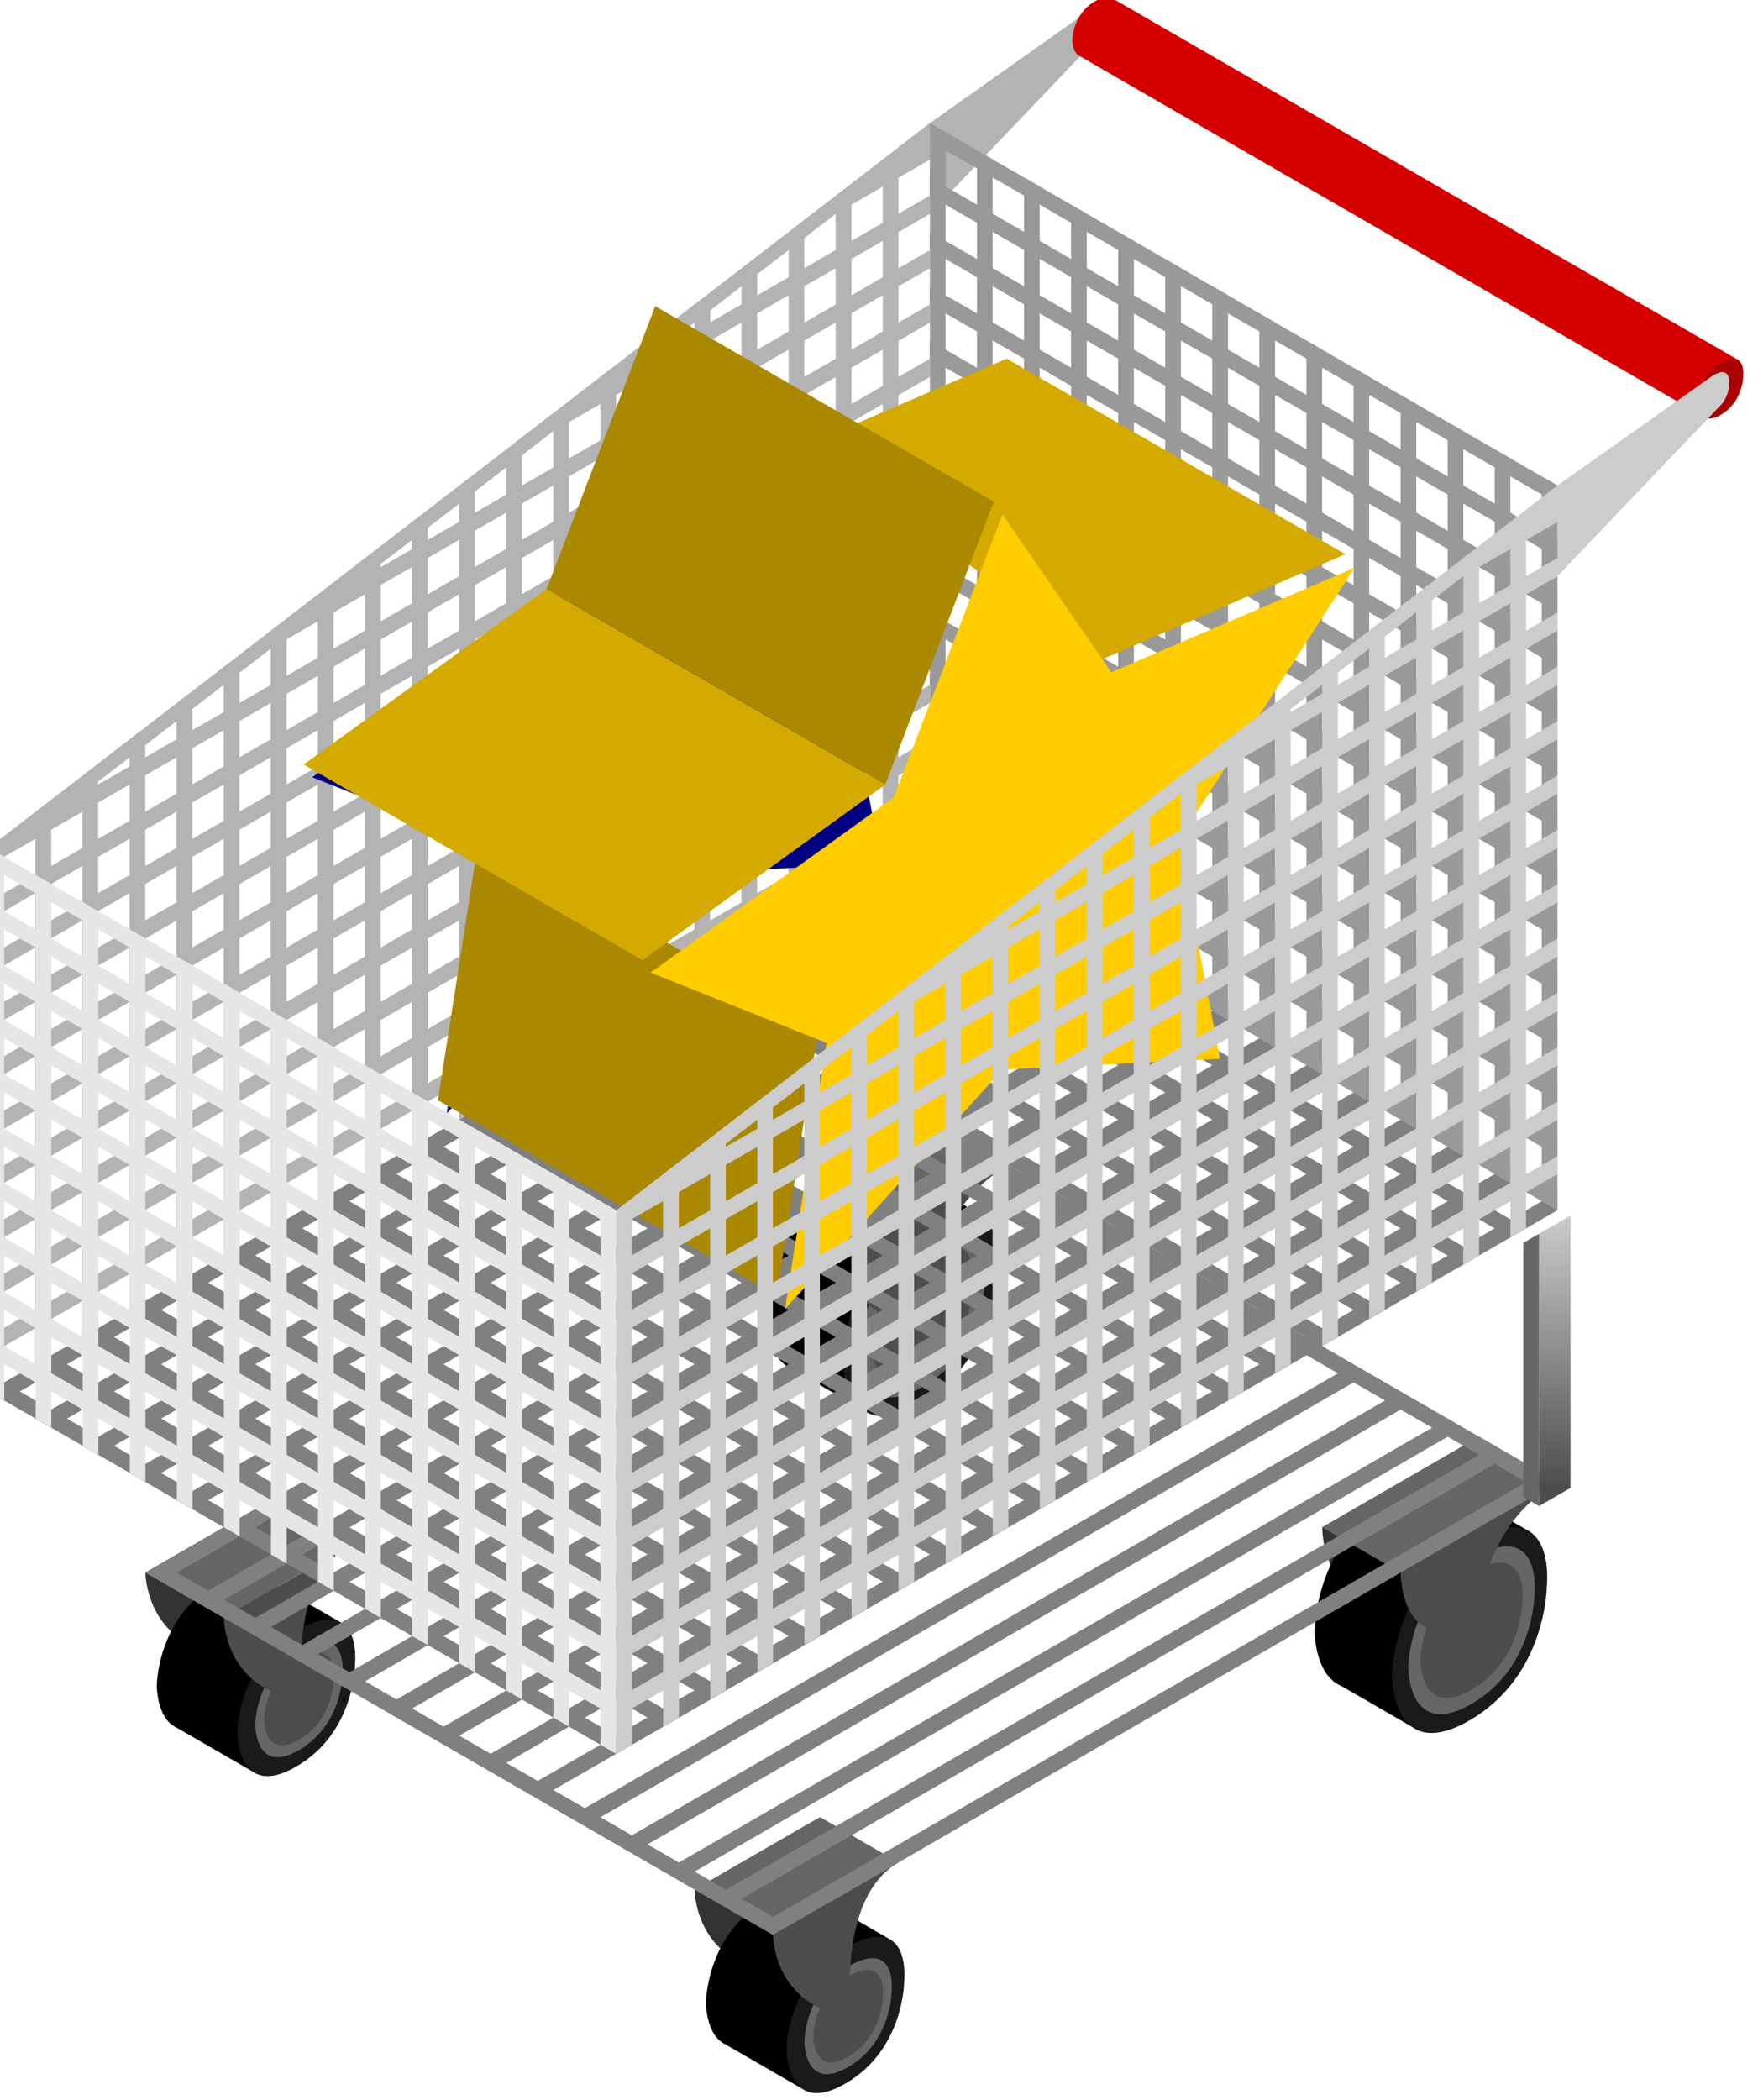 <?xml version="1.0" encoding="UTF-8" standalone="no"?>
<svg viewBox="0 0 669.863 800" xmlns="http://www.w3.org/2000/svg">
<defs>
<linearGradient gradientUnits="userSpaceOnUse" id="linearGradient4032" x2="0" y1="-235.654" y2="-245.717">
<stop offset="0" stop-color="#4d4d4d"/>
<stop offset="1" stop-color="#ccc"/>
</linearGradient>
</defs>
<title>CM Isometric Shopping Cart</title>
<g transform="matrix(10.308,0,0,10.308,-10107.525,2996.002)">
<g transform="matrix(.189,0,0,.189,759.741,-361.102)">
<g transform="translate(-494.044,-51.378)">
<path d="m1706.138,747.638c0,0-3.069-23.032 9.206-30.118l-24.549,14.173c0,0 0,14.173 15.343,15.945z" fill="#333"/>
<path d="m1704.523,733.943c-11.508,6.644-11.508,19.931-11.508,19.931s0,13.287 11.508,6.644 11.507-19.931 11.507-19.931 1.624-14.08-11.507-6.644z"/>
<path d="m1713.144,732.253 16.167,9.358-17.566,28.971-15.343-8.858 16.741-29.47z"/>
<path d="m1720.276,743.06c-11.508,6.644-11.508,19.931-11.508,19.931s0,13.287 11.508,6.644 11.507-19.931 11.507-19.931 1.624-14.08-11.507-6.644z" fill="#1a1a1a"/>
<path d="m1720.805,746.717c-8.53,4.924-8.53,14.773-8.53,14.773s0,9.849 8.53,4.924 8.529-14.773 8.529-14.773 1.204-10.437-8.529-4.924z" fill="#666"/>
<path d="m1720.81,748.681c-6.809,3.931-6.809,11.793-6.809,11.793s0,7.862 6.809,3.931 6.809-11.793 6.809-11.793 .961-8.331-6.809-3.931z" fill="#4d4d4d"/>
<path d="m1715.344,717.52 15.343,8.858-24.549,14.173-15.343-8.858 24.549-14.173z" fill="#666"/>
<path d="m1721.481,756.496c0,0-3.069-23.032 9.206-30.118l-24.549,14.173c0,0 0,14.173 15.343,15.945z" fill="#4d4d4d"/>
</g>
<g transform="translate(-475.624,-61.988)">
<path d="m1810.47,680.315c0,0 0-17.716 15.343-26.575l-30.686,17.716c0,0 0,17.717 15.343,8.858z" fill="#333"/>
<path d="m1808.771,665.521c-15.141,8.742-15.141,26.226-15.141,26.226s0,17.484 15.141,8.742 15.141-26.226 15.141-26.226 2.137-18.527-15.141-8.742z"/>
<path d="m1820.399,663.452 15.343,8.858-22.895,38.25-15.343-8.858 22.895-38.25z"/>
<path d="m1823.913,674.263c-15.141,8.742-15.141,26.226-15.141,26.226s0,17.484 15.141,8.742 15.141-26.226 15.141-26.226 2.137-18.527-15.141-8.742z" fill="#1a1a1a"/>
<path d="m1824.293,677.515c-12.339,7.124-12.339,21.372-12.339,21.372s0,14.248 12.339,7.124 12.339-21.372 12.339-21.372 1.742-15.099-12.339-7.124z" fill="#666"/>
<path d="m1824.3,680.217c-9.972,5.758-9.972,17.273-9.972,17.273s0,11.515 9.972,5.758 9.972-17.273 9.972-17.273 1.408-12.202-9.972-5.758z" fill="#4d4d4d"/>
<path d="m1825.813,653.74 15.343,8.858-30.686,17.717-15.343-8.858 30.686-17.717z" fill="#666"/>
<path d="m1825.813,689.173c0,0 0-17.716 15.343-26.575l-30.686,17.716c0,0 0,17.717 15.343,8.858z" fill="#4d4d4d"/>
</g>
<g transform="translate(-386.637,10.608)">
<path d="m1706.138,747.638c0,0-3.069-23.032 9.206-30.118l-24.549,14.173c0,0 0,14.173 15.343,15.945z" fill="#333"/>
<path d="m1704.523,733.943c-11.508,6.644-11.508,19.931-11.508,19.931s0,13.287 11.508,6.644 11.507-19.931 11.507-19.931 1.624-14.08-11.507-6.644z"/>
<path d="m1713.144,732.253 16.167,9.358-17.566,28.971-15.343-8.858 16.741-29.47z"/>
<path d="m1720.276,743.06c-11.508,6.644-11.508,19.931-11.508,19.931s0,13.287 11.508,6.644 11.507-19.931 11.507-19.931 1.624-14.08-11.507-6.644z" fill="#1a1a1a"/>
<path d="m1720.805,746.717c-8.53,4.924-8.53,14.773-8.53,14.773s0,9.849 8.53,4.924 8.529-14.773 8.529-14.773 1.204-10.437-8.529-4.924z" fill="#666"/>
<path d="m1720.81,748.681c-6.809,3.931-6.809,11.793-6.809,11.793s0,7.862 6.809,3.931 6.809-11.793 6.809-11.793 .961-8.331-6.809-3.931z" fill="#4d4d4d"/>
<path d="m1715.344,717.52 15.343,8.858-24.549,14.173-15.343-8.858 24.549-14.173z" fill="#666"/>
<path d="m1721.481,756.496c0,0-3.069-23.032 9.206-30.118l-24.549,14.173c0,0 0,14.173 15.343,15.945z" fill="#4d4d4d"/>
</g>
<g transform="translate(-368.217,-.002)">
<path d="m1810.47,680.315c0,0 0-17.716 15.343-26.575l-30.686,17.716c0,0 0,17.717 15.343,8.858z" fill="#333"/>
<path d="m1808.771,665.521c-15.141,8.742-15.141,26.226-15.141,26.226s0,17.484 15.141,8.742 15.141-26.226 15.141-26.226 2.137-18.527-15.141-8.742z"/>
<path d="m1820.399,663.452 15.343,8.858-22.895,38.25-15.343-8.858 22.895-38.25z"/>
<path d="m1823.913,674.263c-15.141,8.742-15.141,26.226-15.141,26.226s0,17.484 15.141,8.742 15.141-26.226 15.141-26.226 2.137-18.527-15.141-8.742z" fill="#1a1a1a"/>
<path d="m1824.293,677.515c-12.339,7.124-12.339,21.372-12.339,21.372s0,14.248 12.339,7.124 12.339-21.372 12.339-21.372 1.742-15.099-12.339-7.124z" fill="#666"/>
<path d="m1824.3,680.217c-9.972,5.758-9.972,17.273-9.972,17.273s0,11.515 9.972,5.758 9.972-17.273 9.972-17.273 1.408-12.202-9.972-5.758z" fill="#4d4d4d"/>
<path d="m1825.813,653.74 15.343,8.858-30.686,17.717-15.343-8.858 30.686-17.717z" fill="#666"/>
<path d="m1825.813,689.173c0,0 0-17.716 15.343-26.575l-30.686,17.716c0,0 0,17.717 15.343,8.858z" fill="#4d4d4d"/>
</g>
<path d="m1212.109,685.628 147.292-85.039-3.069-1.772-147.293,85.039 3.069,1.772zm101.264,58.465 147.292-85.039-3.069-1.772-147.293,85.039 3.069,1.772zm-9.206-5.315 147.292-85.039-3.069-1.772-147.293,85.039 3.069,1.772zm-9.206-5.315 147.292-85.039-3.069-1.772-147.293,85.039 3.069,1.772zm-9.206-5.315 147.292-85.039-3.069-1.772-147.293,85.039 3.069,1.772zm-9.206-5.315 147.292-85.039-3.069-1.772-147.293,85.039 3.069,1.772zm-9.206-5.315 147.292-85.039-3.069-1.772-147.293,85.039 3.069,1.772zm-9.206-5.315 147.292-85.039-3.069-1.772-147.293,85.039 3.069,1.772zm-9.206-5.315 147.292-85.039-3.069-1.772-147.293,85.039 3.069,1.772zm-9.206-5.315 147.292-85.039-3.069-1.772-147.293,85.039 3.069,1.772zm-9.206-5.315 147.292-85.039-3.069-1.772-147.293,85.039 3.069,1.772zm-9.206-5.315 147.292-85.039-3.069-1.772-147.293,85.039 3.069,1.772zm128.875-99.221-153.438,88.594 122.75,70.844 153.438-88.562-122.75-70.875zm.01,3.552 116.607,67.323-147.292,85.039-116.607-67.323 147.292-85.039z" fill="#808080"/>
</g>
<g transform="matrix(.189,0,0,.189,759.741,-361.102)">
<g transform="translate(-122.254,-71.471)">
<path d="m1502.991,446.72c-3.034,1.752-3.034,5.255-3.034,5.255s0,3.503 3.034,1.752 3.034-5.255 3.034-5.255 .428-3.712-3.034-1.752z" fill="#b3b3b3"/>
<path d="m1466.292,833.698v3.531l6.156-3.562 31.498-32.99-1.72-5.794-29.792,21.076-6.144,4.74v5.906l6.158-3.562-.015,7.09-6.143,3.566z" fill="#b3b3b3" transform="translate(0,-347.638)"/>
</g>
<g transform="translate(1.865,-1.415)">
<path d="m1380.58,374.441c-4.405,2.543-4.405,7.63-4.405,7.63s0,5.087 4.405,2.543 4.405-7.63 4.405-7.63 .622-5.39-4.405-2.543z" fill="#d40000"/>
<path d="m1383.936,373.819 122.444,70.739-6.491,11.24-122.444-70.739 6.491-11.24z" fill="#d40000"/>
<path d="m1502.987,445.155c-4.405,2.543-4.405,7.63-4.405,7.63s0,5.087 4.405,2.543 4.405-7.63 4.405-7.63 .622-5.39-4.405-2.543z" fill="#a00"/>
</g>
<g fill="#999" transform="translate(-3.7996947e-6,248.031)">
<path d="m1350.181,148.819 3.069,1.772v141.732l-3.069-1.772v-141.732z" fill="#999"/>
<path d="m1368.593,159.449 3.069,1.772v141.732l-3.069-1.772v-141.732z" fill="#999"/>
<path d="m1359.387,154.134 3.069,1.772v141.732l-3.069-1.772v-141.732z" fill="#999"/>
<path d="m1377.799,164.764 3.069,1.772v141.732l-3.069-1.772v-141.732z" fill="#999"/>
<path d="m1387.005,170.079 3.069,1.772v141.732l-3.069-1.772v-141.732z" fill="#999"/>
<path d="m1396.21,175.394 3.069,1.772v141.732l-3.069-1.772v-141.732z" fill="#999"/>
<path d="m1405.416,180.709 3.069,1.772v141.732l-3.069-1.772v-141.732z" fill="#999"/>
<path d="m1414.622,186.024 3.069,1.772v141.732l-3.069-1.772v-141.732z" fill="#999"/>
<path d="m1423.828,191.339 3.069,1.772v141.732l-3.069-1.772v-141.732z" fill="#999"/>
<path d="m1433.033,196.654 3.069,1.772v141.732l-3.069-1.772v-141.732z" fill="#999"/>
<path d="m1442.239,201.968 3.069,1.772v141.732l-3.069-1.772v-141.732z" fill="#999"/>
<path d="m1451.445,207.283 3.069,1.772v141.732l-3.069-1.772v-141.732z" fill="#999"/>
<path d="m1460.651,212.598 3.069,1.772v141.732l-3.069-1.772v-141.732z" fill="#999"/>
<path d="m1469.857,217.913 3.069,1.772v141.732l-3.069-1.772v-141.732z" fill="#999"/>
<path d="m1350.181,148.819 122.744,70.866v3.543l-122.744-70.866v-3.543z" fill="#999"/>
<path d="m1350.181,159.449 122.744,70.866v3.543l-122.744-70.866v-3.543z" fill="#999"/>
<path d="m1350.181,170.079 122.744,70.866v3.543l-122.744-70.866v-3.543z" fill="#999"/>
<path d="m1350.181,180.709 122.744,70.866v3.543l-122.744-70.866v-3.543z" fill="#999"/>
<path d="m1350.181,191.339 122.744,70.866v3.543l-122.744-70.866v-3.543z" fill="#999"/>
<path d="m1350.181,201.968 122.744,70.866v3.543l-122.744-70.866v-3.543z" fill="#999"/>
<path d="m1350.181,212.598 122.744,70.866v3.543l-122.744-70.866v-3.543z" fill="#999"/>
<path d="m1350.181,223.228 122.744,70.866v3.543l-122.744-70.866v-3.543z" fill="#999"/>
<path d="m1350.181,233.858 122.744,70.866v3.543l-122.744-70.866v-3.543z" fill="#999"/>
<path d="m1350.181,244.488 122.744,70.866v3.543l-122.744-70.866v-3.543z" fill="#999"/>
<path d="m1350.181,255.118 122.744,70.866v3.543l-122.744-70.866v-3.543z" fill="#999"/>
<path d="m1350.181,265.748 122.744,70.866v3.543l-122.744-70.866v-3.543z" fill="#999"/>
<path d="m1350.181,276.378 122.744,70.866v3.543l-122.744-70.866v-3.543z" fill="#999"/>
<path d="m1350.181,287.008 122.744,70.866v3.543l-122.744-70.866v-3.543z" fill="#999"/>
</g>
<g fill="#808080" transform="translate(-3.7996947e-6,248.031)">
<path d="m1350.181,290.551 3.069,1.772-184.116,106.299-3.069-1.772 184.116-106.299z" fill="#808080"/>
<path d="m1169.134,395.079 122.744,70.866-3.069,1.772-122.744-70.866 3.069-1.772z" fill="#808080"/>
<path d="m1368.593,301.181 3.069,1.772-184.116,106.299-3.069-1.772 184.116-106.299z" fill="#808080"/>
<path d="m1359.387,295.866 3.069,1.772-184.116,106.299-3.069-1.772 184.116-106.299z" fill="#808080"/>
<path d="m1377.799,306.496 3.069,1.772-184.116,106.299-3.069-1.772 184.116-106.299z" fill="#808080"/>
<path d="m1387.005,311.811 3.069,1.772-184.116,106.299-3.069-1.772 184.116-106.299z" fill="#808080"/>
<path d="m1396.21,317.126 3.069,1.772-184.116,106.299-3.069-1.772 184.116-106.299z" fill="#808080"/>
<path d="m1405.416,322.441 3.069,1.772-184.116,106.299-3.069-1.772 184.116-106.299z" fill="#808080"/>
<path d="m1414.622,327.756 3.069,1.772-184.116,106.299-3.069-1.772 184.116-106.299z" fill="#808080"/>
<path d="m1423.828,333.071 3.069,1.772-184.116,106.299-3.069-1.772 184.116-106.299z" fill="#808080"/>
<path d="m1433.033,338.386 3.069,1.772-184.116,106.299-3.069-1.772 184.116-106.299z" fill="#808080"/>
<path d="m1442.239,343.701 3.069,1.772-184.116,106.299-3.069-1.772 184.116-106.299z" fill="#808080"/>
<path d="m1451.445,349.016 3.069,1.772-184.116,106.299-3.069-1.772 184.116-106.299z" fill="#808080"/>
<path d="m1460.651,354.331 3.069,1.772-184.116,106.299-3.069-1.772 184.116-106.299z" fill="#808080"/>
<path d="m1469.857,359.646 3.069,1.772-184.116,106.299-3.069-1.772 184.116-106.299z" fill="#808080"/>
<path d="m1178.34,389.764 122.744,70.866-3.069,1.772-122.744-70.866 3.069-1.772z" fill="#808080"/>
<path d="m1187.546,384.449 122.744,70.866-3.069,1.772-122.744-70.866 3.069-1.772z" fill="#808080"/>
<path d="m1196.752,379.134 122.744,70.866-3.069,1.772-122.744-70.866 3.069-1.772z" fill="#808080"/>
<path d="m1205.957,373.819 122.744,70.866-3.069,1.772-122.744-70.866 3.069-1.772z" fill="#808080"/>
<path d="m1215.163,368.504 122.744,70.866-3.069,1.772-122.744-70.866 3.069-1.772z" fill="#808080"/>
<path d="m1224.369,363.189 122.744,70.866-3.069,1.772-122.744-70.866 3.069-1.772z" fill="#808080"/>
<path d="m1233.575,357.874 122.744,70.866-3.069,1.772-122.744-70.866 3.069-1.772z" fill="#808080"/>
<path d="m1242.781,352.559 122.744,70.866-3.069,1.772-122.744-70.866 3.069-1.772z" fill="#808080"/>
<path d="m1251.986,347.244 122.744,70.866-3.069,1.772-122.744-70.866 3.069-1.772z" fill="#808080"/>
<path d="m1261.192,341.929 122.744,70.866-3.069,1.772-122.744-70.866 3.069-1.772z" fill="#808080"/>
<path d="m1270.398,336.614 122.744,70.866-3.069,1.772-122.744-70.866 3.069-1.772z" fill="#808080"/>
<path d="m1279.604,331.299 122.744,70.866-3.069,1.772-122.744-70.866 3.069-1.772z" fill="#808080"/>
<path d="m1288.809,325.984 122.744,70.866-3.069,1.772-122.744-70.866 3.069-1.772z" fill="#808080"/>
<path d="m1298.015,320.669 122.744,70.866-3.069,1.772-122.744-70.866 3.069-1.772z" fill="#808080"/>
<path d="m1307.221,315.354 122.744,70.866-3.069,1.772-122.744-70.866 3.069-1.772z" fill="#808080"/>
<path d="m1316.427,310.039 122.744,70.866-3.069,1.772-122.744-70.866 3.069-1.772z" fill="#808080"/>
<path d="m1325.633,304.724 122.744,70.866-3.069,1.772-122.744-70.866 3.069-1.772z" fill="#808080"/>
<path d="m1334.838,299.409 122.744,70.866-3.069,1.772-122.744-70.866 3.069-1.772z" fill="#808080"/>
<path d="m1344.044,294.094 122.744,70.866-3.069,1.772-122.744-70.866 3.069-1.772z" fill="#808080"/>
</g>
<path d="m1350.18,396.851-6.156,4.75-2.312,1.781-.75.562-6.125,4.719-3.094,2.375v.031l-.062.031-4.219,3.219-1.844,1.438-3.062,2.375-4.156,3.188-2,1.531-3.062,2.375-6.125,4.719-3.063,2.344-6.156,4.75-2.312,1.781-.75.562-6.125,4.719-3.062,2.344-6.156,4.75-2.906,2.25-.062.031-.094.062-6.125,4.719-3.094,2.406-6.125,4.719-3.062,2.344-6.156,4.75-2.313,1.781-.75.562-6.125,4.719-3.062,2.344-6.156,4.75-3.062,2.375-6.125,4.688-3.094,2.406-6.125,4.719-3.062,2.344-6.156,4.75-1.125.844-1.875,1.438-.031.031-.031.031-6.125,4.719-3.062,2.344-6.156,4.75-3.062,2.375-6.125,4.688-3.094,2.406-6.125,4.719-3.062,2.344v3.531 7.094 3.531 7.094 3.531 7.094 3.562 7.062 3.562 7.094 3.531 7.094 3.531 7.094 3.531 7.094 3.531 7.094 3.562 7.062l3.062-1.75v-7.094l6.125-3.531v7.062l3.094-1.75v-7.094l6.125-3.531v7.062l3.062-1.781v-7.062l6.156-3.531v7.062l3.062-1.781v-7.062l6.125-3.531v7.062l3.062-1.781v-7.062l6.156-3.562v7.094l3.062-1.781v-7.062l6.125-3.531v7.062l3.094-1.781v-7.062l6.125-3.562v7.094l3.062-1.781v-7.062l6.156-3.562v7.094l3.062-1.781v-7.062l6.125-3.562v7.094l3.063-1.781v-7.062l6.156-3.562v7.094l3.062-1.781v-7.094l6.125-3.531v7.062l3.094-1.75v-7.094l6.125-3.531v7.062l3.063-1.75v-7.094l6.156-3.531v7.062l3.062-1.75v-7.094l6.125-3.531v7.062l3.062-1.75v-7.094l6.156-3.531v7.062l3.063-1.781v-7.062l6.125-3.531v7.062l3.062-1.781v-7.062l6.156-3.562v7.094l3.062-1.781v-7.062l6.125-3.531v7.062l3.094-1.781v-7.094l6.125-3.531v7.094l3.062-1.781v-7.062l6.156-3.562v-3.531l-6.156,3.562v-7.094l6.156-3.562v-3.562l-6.156,3.562v-7.062l6.156-3.562v-3.562l-6.156,3.562v-7.062l6.156-3.562v-3.562l-6.156,3.562v-7.094l6.156-3.562v-3.531l-6.156,3.562v-7.094l6.156-3.562v-3.531l-6.156,3.562v-7.094l6.156-3.562v-3.531l-6.156,3.562v-7.094l6.156-3.562v-3.531l-6.156,3.562v-7.094l6.156-3.562v-3.562l-6.156,3.562v-7.062l6.156-3.562v-3.562l-6.156,3.562v-7.094l6.156-3.562v-3.531l-6.156,3.562v-7.094l6.156-3.562v-3.531l-6.156,3.562v-7.094l6.156-3.562v-3.531-3.562zm-9.219,12.406v7.094l-6.125,3.531v-7.062l6.125-3.562zm-9.219,5.344v7.062l-6.125,3.562v-5.906l6.125-4.719zm9.219,5.281v7.094l-6.125,3.562v-7.125l6.125-3.531zm-18.406,1.781v5.312l-6.156,3.562v-4.125l6.156-4.75zm9.188,3.562v7.094l-6.125,3.531v-7.094l6.125-3.531zm-18.406,3.531v3.531l-6.125,3.531v-2.344l6.125-4.719zm9.219,1.75v7.094l-6.156,3.562v-7.094l6.156-3.562zm18.406,0v7.094l-6.125,3.562v-7.125l6.125-3.531zm-36.813,5.344v1.75l-6.156,3.562v-.594l6.156-4.719zm9.188,0v7.094l-6.125,3.531v-7.094l6.125-3.531zm18.406,0v7.094l-6.125,3.531v-7.094l6.125-3.531zm-9.188,5.281v7.094l-6.156,3.562v-7.094l6.156-3.562zm-18.406.031v7.094l-6.156,3.531v-7.094l6.156-3.531zm36.813,0v7.062l-6.125,3.562v-7.094l6.125-3.531zm-46.031,5.312v7.094l-6.125,3.531v-7.094l6.125-3.531zm18.406,0v7.094l-6.125,3.531v-7.094l6.125-3.531zm18.406.031v7.062l-6.125,3.531v-7.062l6.125-3.531zm-27.594,5.25v7.094l-6.156,3.562v-7.094l6.156-3.562zm-18.406.031v7.094l-6.156,3.531v-7.094l6.156-3.531zm36.812,0v7.062l-6.156,3.562v-7.062l6.156-3.562zm18.406,0v7.094l-6.125,3.531v-7.094l6.125-3.531zm-64.438,5.312v7.094l-6.125,3.531v-5.906l6.125-4.719zm18.406,0v7.094l-6.125,3.531v-7.094l6.125-3.531zm18.406.031v7.062l-6.125,3.531v-7.062l6.125-3.531zm18.406,0v7.094l-6.125,3.531v-7.094l6.125-3.531zm-46,5.25v7.125l-6.156,3.531v-7.094l6.156-3.562zm18.406.031v7.062l-6.156,3.562v-7.062l6.156-3.562zm18.406,0v7.094l-6.156,3.562v-7.094l6.156-3.562zm18.406,0v7.094l-6.125,3.531v-7.094l6.125-3.531zm-73.656,1.781v5.312l-6.125,3.562v-4.156l6.125-4.719zm9.219,3.531v7.094l-6.125,3.531v-7.094l6.125-3.531zm18.406.031v7.062l-6.125,3.531v-7.062l6.125-3.531zm18.406,0v7.094l-6.125,3.531v-7.094l6.125-3.531zm18.406,0v7.094l-6.125,3.531v-7.094l6.125-3.531zm-73.625,3.531v3.531l-6.156,3.562v-2.375l6.156-4.719zm9.188,1.75v7.094l-6.125,3.531v-7.094l6.125-3.531zm18.438,0v7.094l-6.156,3.531v-7.062l6.156-3.562zm18.406,0v7.094l-6.156,3.562v-7.094l6.156-3.562zm18.406,0v7.094l-6.156,3.562v-7.094l6.156-3.562zm18.406,0v7.094l-6.125,3.531v-7.062l6.125-3.562zm-82.844,5.312v7.094l-6.156,3.562v-7.094l6.156-3.562zm-9.219.031v1.781l-6.125,3.531v-.625l6.125-4.688zm27.625,0v7.062l-6.125,3.531v-7.062l6.125-3.531zm18.406,0v7.094l-6.125,3.531v-7.094l6.125-3.531zm18.406,0v7.094l-6.125,3.531v-7.094l6.125-3.531zm18.406,0v7.094l-6.125,3.531v-7.094l6.125-3.531zm-82.844,5.281v7.094l-6.125,3.531v-7.094l6.125-3.531zm36.844,0v7.094l-6.156,3.562v-7.094l6.156-3.562zm18.406,0v7.094l-6.156,3.562v-7.094l6.156-3.562zm18.406,0v7.094l-6.156,3.562v-7.094l6.156-3.562zm18.406,0v7.094l-6.125,3.531v-7.062l6.125-3.562zm-73.656.031v7.062l-6.125,3.531v-7.062l6.125-3.531zm-27.594,5.281v7.094l-6.156,3.562v-7.094l6.156-3.562zm18.406,0v7.094l-6.156,3.562v-7.094l6.156-3.562zm18.406.031v7.094l-6.125,3.531v-7.094l6.125-3.531zm18.406,0v7.094l-6.125,3.531v-7.094l6.125-3.531zm18.406,0v7.094l-6.125,3.531v-7.094l6.125-3.531zm18.406,0v7.094l-6.125,3.531v-7.094l6.125-3.531zm-101.25,5.281v7.094l-6.125,3.562v-7.125l6.125-3.531zm55.25,0v7.094l-6.156,3.562v-7.094l6.156-3.562zm18.406,0v7.094l-6.156,3.562v-7.094l6.156-3.562zm18.406,0v7.094l-6.156,3.562v-7.094l6.156-3.562zm18.406,0v7.094l-6.125,3.531v-7.062l6.125-3.562zm-92.063.031v7.062l-6.125,3.531v-7.062l6.125-3.531zm18.406,0v7.094l-6.125,3.531v-7.094l6.125-3.531zm-27.594,5.281v7.094l-6.156,3.562v-7.094l6.156-3.562zm18.406,0v7.125l-6.156,3.531v-7.094l6.156-3.562zm-36.844.031v7.094l-6.125,3.531v-5.906l6.125-4.719zm55.25,0v7.094l-6.125,3.531v-7.094l6.125-3.531zm18.406,0v7.094l-6.125,3.531v-7.094l6.125-3.531zm18.406,0v7.094l-6.125,3.531v-7.094l6.125-3.531zm18.406,0v7.094l-6.125,3.531v-7.094l6.125-3.531zm-27.594,5.281v7.125l-6.156,3.531v-7.094l6.156-3.562zm18.406,0v7.094l-6.156,3.562v-7.094l6.156-3.562zm-92.062.031v7.062l-6.125,3.562v-7.094l6.125-3.531zm18.406,0v7.094l-6.125,3.531v-7.094l6.125-3.531zm18.406,0v7.094l-6.125,3.531v-7.094l6.125-3.531zm18.438,0v7.062l-6.156,3.562v-7.094l6.156-3.531zm55.219,0v7.062l-6.125,3.531v-7.062l6.125-3.531zm-128.875,1.75v5.344l-6.156,3.531v-4.125l6.156-4.75zm27.625,3.531v7.094l-6.156,3.562v-7.094l6.156-3.562zm18.406,0v7.125l-6.156,3.531v-7.094l6.156-3.562zm-36.844.031v7.094l-6.125,3.531v-7.094l6.125-3.531zm55.25,0v7.094l-6.125,3.531v-7.094l6.125-3.531zm18.406,0v7.094l-6.125,3.531v-7.094l6.125-3.531zm18.406,0v7.094l-6.125,3.531v-7.094l6.125-3.531zm18.406.031v7.062l-6.125,3.531v-7.062l6.125-3.531zm-128.875,3.5v3.562l-6.125,3.531v-2.375l6.125-4.719zm101.281,1.75v7.125l-6.156,3.531v-7.094l6.156-3.562zm-92.062.031v7.094l-6.156,3.531v-7.094l6.156-3.531zm18.406,0v7.094l-6.125,3.531v-7.094l6.125-3.531zm18.406,0v7.094l-6.125,3.531v-7.094l6.125-3.531zm18.406,0v7.094l-6.125,3.531v-7.094l6.125-3.531zm18.438,0v7.094l-6.156,3.531v-7.094l6.156-3.531zm36.812,0v7.062l-6.156,3.562v-7.062l6.156-3.562zm18.406,0v7.062l-6.125,3.531v-7.062l6.125-3.531zm-101.25,5.281v7.094l-6.156,3.562v-7.094l6.156-3.562zm-46.031.031v1.781l-6.156,3.531v-.594l6.156-4.719zm9.188,0v7.094l-6.125,3.531v-7.094l6.125-3.531zm18.406,0v7.094l-6.125,3.531v-7.094l6.125-3.531zm36.844,0v7.094l-6.156,3.531v-7.062l6.156-3.562zm18.406,0v7.094l-6.125,3.531v-7.094l6.125-3.531zm18.406,0v7.094l-6.125,3.531v-7.094l6.125-3.531zm18.406.031v7.062l-6.125,3.531v-7.062l6.125-3.531zm18.406,0v7.062l-6.125,3.531v-7.062l6.125-3.531zm-138.062,5.281v7.094l-6.156,3.531v-7.094l6.156-3.531zm18.406,0v7.094l-6.156,3.531v-7.094l6.156-3.531zm18.406,0v7.094l-6.125,3.531v-7.094l6.125-3.531zm18.406,0v7.094l-6.125,3.531v-7.094l6.125-3.531zm18.406,0v7.094l-6.125,3.531v-7.094l6.125-3.531zm18.438,0v7.094l-6.156,3.531v-7.094l6.156-3.531zm18.406,0v7.094l-6.156,3.531v-7.062l6.156-3.562zm18.406,0v7.062l-6.156,3.562v-7.062l6.156-3.562zm18.406,0v7.094l-6.125,3.531v-7.094l6.125-3.531zm-156.5,5.312v7.094l-6.125,3.531v-7.094l6.125-3.531zm18.406,0v7.094l-6.125,3.531v-7.094l6.125-3.531zm18.406,0v7.094l-6.125,3.531v-7.094l6.125-3.531zm18.438,0v7.062l-6.156,3.562v-7.062l6.156-3.562zm18.406,0v7.094l-6.156,3.562v-7.094l6.156-3.562zm18.406,0v7.094l-6.125,3.531v-7.094l6.125-3.531zm18.406.031v7.062l-6.125,3.531v-7.062l6.125-3.531zm18.406,0v7.062l-6.125,3.531v-7.062l6.125-3.531zm18.406,0v7.094l-6.125,3.531v-7.094l6.125-3.531zm-156.5,5.281v7.094l-6.125,3.531v-7.094l6.125-3.531zm18.438,0v7.094l-6.156,3.531v-7.094l6.156-3.531zm18.406,0v7.094l-6.156,3.531v-7.094l6.156-3.531zm18.406,0v7.094l-6.125,3.531v-7.062l6.125-3.562zm18.406,0v7.094l-6.125,3.562v-7.125l6.125-3.531zm18.406,0v7.094l-6.125,3.531v-7.094l6.125-3.531zm18.438,0v7.094l-6.156,3.531v-7.062l6.156-3.562zm18.406,0v7.094l-6.156,3.531v-7.062l6.156-3.562zm18.406,0v7.094l-6.156,3.562v-7.094l6.156-3.562zm-138.094,5.312v7.094l-6.125,3.531v-7.094l6.125-3.531zm18.406,0v7.094l-6.125,3.531v-7.094l6.125-3.531zm36.844,0v7.094l-6.156,3.562v-7.094l6.156-3.562zm18.406,0v7.094l-6.156,3.562v-7.094l6.156-3.562zm-36.844.031v7.062l-6.125,3.531v-7.062l6.125-3.531zm55.25,0v7.062l-6.125,3.531v-7.062l6.125-3.531zm18.406,0v7.062l-6.125,3.531v-7.062l6.125-3.531zm18.406,0v7.094l-6.125,3.531v-7.094l6.125-3.531zm-138.094,5.281v7.094l-6.125,3.531v-7.094l6.125-3.531zm18.438,0v7.094l-6.156,3.531v-7.094l6.156-3.531zm36.812,0v7.094l-6.125,3.562v-7.094l6.125-3.562zm18.406,0v7.094l-6.125,3.562v-7.125l6.125-3.531zm36.844,0v7.094l-6.156,3.531v-7.062l6.156-3.562zm18.406,0v7.094l-6.156,3.562v-7.094l6.156-3.562zm-92.062.031v7.062l-6.156,3.531v-7.062l6.156-3.531zm55.219,0v7.062l-6.125,3.531v-7.062l6.125-3.531zm-82.844,5.281v7.094l-6.125,3.531v-7.094l6.125-3.531zm55.25,0v7.094l-6.156,3.562v-7.094l6.156-3.562zm-36.844.031v7.062l-6.125,3.531v-7.062l6.125-3.531zm18.406,0v7.094l-6.125,3.531v-7.094l6.125-3.531zm36.844,0v7.062l-6.156,3.562v-7.094l6.156-3.531zm18.406,0v7.062l-6.125,3.531v-7.062l6.125-3.531zm18.406,0v7.094l-6.125,3.531v-7.094l6.125-3.531zm-119.688,5.281v7.094l-6.125,3.531v-7.094l6.125-3.531zm55.25,0v7.094l-6.125,3.562v-7.094l6.125-3.562zm55.25,0v7.094l-6.156,3.562v-7.094l6.156-3.562zm-92.062.031v7.062l-6.156,3.531v-7.062l6.156-3.531zm18.406,0v7.062l-6.156,3.562v-7.094l6.156-3.531zm36.812,0v7.062l-6.125,3.562v-7.094l6.125-3.531zm18.406,0v7.062l-6.125,3.531v-7.062l6.125-3.531zm-27.594,5.281v7.094l-6.156,3.562v-7.094l6.156-3.562zm-55.25.031v7.062l-6.125,3.531v-7.062l6.125-3.531zm18.406,0v7.094l-6.125,3.531v-7.094l6.125-3.531zm18.406,0v7.094l-6.125,3.531v-7.094l6.125-3.531zm36.844,0v7.062l-6.156,3.562v-7.094l6.156-3.531zm18.406,0v7.094l-6.125,3.531v-7.094l6.125-3.531zm-101.281,5.312v7.062l-6.125,3.531v-7.062l6.125-3.531zm18.438,0v7.094l-6.156,3.531v-7.094l6.156-3.531zm18.406,0v7.062l-6.156,3.562v-7.094l6.156-3.531zm18.406,0v7.062l-6.125,3.562v-7.094l6.125-3.531zm18.406,0v7.062l-6.125,3.562v-7.094l6.125-3.531zm18.406,0v7.094l-6.125,3.531v-7.094l6.125-3.531zm-27.594,5.281v7.094l-6.156,3.562v-7.094l6.156-3.562zm-55.25.031v7.094l-6.125,3.531v-7.094l6.125-3.531zm18.406,0v7.094l-6.125,3.531v-7.094l6.125-3.531zm18.406,0v7.094l-6.125,3.531v-7.094l6.125-3.531zm36.844,0v7.062l-6.156,3.562v-7.094l6.156-3.531zm-82.875,5.312v7.094l-6.125,3.531v-7.094l6.125-3.531zm18.438,0v7.094l-6.156,3.531v-7.094l6.156-3.531zm18.406,0v7.062l-6.156,3.562v-7.094l6.156-3.531zm18.406,0v7.062l-6.125,3.562v-7.094l6.125-3.531zm18.406,0v7.094l-6.125,3.531v-7.094l6.125-3.531zm-9.187,5.281v7.094l-6.156,3.562v-7.094l6.156-3.562zm-55.25.031v7.094l-6.125,3.531v-7.094l6.125-3.531zm18.406,0v7.094l-6.125,3.531v-7.094l6.125-3.531zm18.406,0v7.094l-6.125,3.531v-7.094l6.125-3.531zm-46.031,5.312v7.094l-6.125,3.531v-7.094l6.125-3.531zm18.438,0v7.094l-6.156,3.531v-7.094l6.156-3.531zm18.406,0v7.062l-6.156,3.562v-7.094l6.156-3.531zm18.406,0v7.094l-6.125,3.531v-7.094l6.125-3.531zm-46.031,5.312v7.094l-6.125,3.531v-7.094l6.125-3.531zm18.406,0v7.094l-6.125,3.531v-7.094l6.125-3.531zm18.406,0v7.094l-6.125,3.531v-7.094l6.125-3.531zm-46.031,5.312v7.094l-6.125,3.531v-7.094l6.125-3.531zm18.438,0v7.094l-6.156,3.531v-7.094l6.156-3.531zm18.406,0v7.094l-6.156,3.531v-7.094l6.156-3.531zm-27.625,5.312v7.094l-6.125,3.531v-7.094l6.125-3.531zm18.406,0v7.094l-6.125,3.531v-7.094l6.125-3.531zm-27.625,5.312v7.094l-6.125,3.531v-7.094l6.125-3.531zm18.438,0v7.094l-6.156,3.531v-7.094l6.156-3.531zm-9.219,5.312v7.094l-6.125,3.531v-7.094l6.125-3.531zm-9.219,5.312v7.094l-6.125,3.531v-7.094l6.125-3.531z" fill="#b3b3b3"/>
<g fill="#ccc" transform="translate(.49,-.605)">
<path d="m1502.991,446.72c-3.034,1.752-3.034,5.255-3.034,5.255s0,3.503 3.034,1.752 3.034-5.255 3.034-5.255 .428-3.712-3.034-1.752z" fill="#ccc"/>
<path d="m1466.292,833.698v3.531l6.156-3.562 31.498-32.99-1.72-5.794-29.792,21.076-6.144,4.74v5.906l6.158-3.562-.015,7.09-6.143,3.566z" fill="#ccc" transform="translate(0,-347.638)"/>
</g>
</g>
<path d="m1038.605-245.717-1.163.67v10.064l1.165-.671v-10.062z" fill="url(#linearGradient4032)"/>
<path d="m1036.862-235.319 .581.335v-10.063l-.581.335v9.392z" fill="#666"/>
<path d="m1718.413,797.638 20.827,42.2 46.571,6.767-33.699,32.848 7.955,46.382-41.654-21.899-41.654,21.899 7.955-46.382-33.699-32.848 46.571-6.767 20.827-42.2z" fill="#000080" transform="matrix(.193,-.111,0,.193,673.449,-242.053)"/>
<path d="m1801.793,941.51 61.372,35.433 7.518-48.172-61.372-35.433-7.518,48.172z" fill="#a80" transform="matrix(.204,0,0,.204,629.175,-442.05)"/>
<path d="m1922.21,861.587 44.009-19.014-61.372-35.433-36.982,15.978 54.345,38.469z" fill="#d4aa00" transform="matrix(.204,0,0,.204,629.175,-442.05)"/>
<path d="m1821.475,848.88 61.372,35.433-44.009,31.803-61.372-35.433 44.009-31.803z" fill="#d4aa00" transform="matrix(.204,0,0,.204,629.175,-442.05)"/>
<path d="m1882.847,884.313 19.682-51.242-61.372-35.433-19.681,51.242 61.372,35.433z" fill="#a80" transform="matrix(.204,0,0,.204,629.175,-442.05)"/>
<path d="m1718.413,797.638 20.827,42.2 46.571,6.767-33.699,32.848 7.955,46.382-41.654-21.899-41.654,21.899 7.955-46.382-33.699-32.848 46.571-6.767 20.827-42.2z" fill="#fc0" transform="matrix(.193,-.111,0,.193,685.956,-234.832)"/>
<g transform="matrix(.189,0,0,.189,759.834,-361.216)">
<g fill="#e6e6e6" transform="translate(-.49,248.636)">
<g fill="#e6e6e6">
<path d="m1166.066,290.551 3.069,1.772v106.299l-3.069-1.772v-106.299z" fill="#e6e6e6"/>
<path d="m1184.477,301.181 3.069,1.772v106.299l-3.069-1.772v-106.299z" fill="#e6e6e6"/>
<path d="m1175.272,295.866 3.069,1.772v106.299l-3.069-1.772v-106.299z" fill="#e6e6e6"/>
<path d="m1193.683,306.496 3.069,1.772v106.299l-3.069-1.772v-106.299z" fill="#e6e6e6"/>
<path d="m1202.889,311.811 3.069,1.772v106.299l-3.069-1.772v-106.299z" fill="#e6e6e6"/>
<path d="m1212.095,317.126 3.069,1.772v106.299l-3.069-1.772v-106.299z" fill="#e6e6e6"/>
<path d="m1221.3,322.441 3.069,1.772v106.299l-3.069-1.772v-106.299z" fill="#e6e6e6"/>
<path d="m1230.506,327.756 3.069,1.772v106.299l-3.069-1.772v-106.299z" fill="#e6e6e6"/>
<path d="m1239.712,333.071 3.069,1.772v106.299l-3.069-1.772v-106.299z" fill="#e6e6e6"/>
<path d="m1248.918,338.386 3.069,1.772v106.299l-3.069-1.772v-106.299z" fill="#e6e6e6"/>
<path d="m1258.124,343.701 3.069,1.772v106.299l-3.069-1.772v-106.299z" fill="#e6e6e6"/>
<path d="m1267.329,349.016 3.069,1.772v106.299l-3.069-1.772v-106.299z" fill="#e6e6e6"/>
<path d="m1276.535,354.331 3.069,1.772v106.299l-3.069-1.772v-106.299z" fill="#e6e6e6"/>
<path d="m1285.741,359.646 3.069,1.772v106.299l-3.069-1.772v-106.299z" fill="#e6e6e6"/>
</g>
<g fill="#e6e6e6">
<path d="m1166.066,638.189 122.744,70.866v3.543l-122.744-70.866v-3.543z" fill="#e6e6e6" transform="translate(0,-347.638)"/>
<path d="m1166.066,301.181 122.744,70.866v3.543l-122.744-70.866v-3.543z" fill="#e6e6e6"/>
<path d="m1166.066,311.811 122.744,70.866v3.543l-122.744-70.866v-3.543z" fill="#e6e6e6"/>
<path d="m1166.066,322.441 122.744,70.866v3.543l-122.744-70.866v-3.543z" fill="#e6e6e6"/>
<path d="m1166.066,333.071 122.744,70.866v3.543l-122.744-70.866v-3.543z" fill="#e6e6e6"/>
<path d="m1166.066,343.701 122.744,70.866v3.543l-122.744-70.866v-3.543z" fill="#e6e6e6"/>
<path d="m1166.066,354.331 122.744,70.866v3.543l-122.744-70.866v-3.543z" fill="#e6e6e6"/>
<path d="m1166.066,364.961 122.744,70.866v3.543l-122.744-70.866v-3.543z" fill="#e6e6e6"/>
<path d="m1166.066,375.591 122.744,70.866v3.543l-122.744-70.866v-3.543z" fill="#e6e6e6"/>
<path d="m1166.066,386.22 122.744,70.866v3.543l-122.744-70.866v-3.543z" fill="#e6e6e6"/>
</g>
</g>
<path d="m1472.447,468.311-6.156,4.75-2.312,1.781-.75.562-6.125,4.719-3.094,2.375v.031l-.062.031-4.219,3.219-1.844,1.438-3.062,2.375-4.156,3.188-2,1.531-3.062,2.375-6.125,4.719-3.063,2.344-6.156,4.75-2.312,1.781-.75.562-6.125,4.719-3.062,2.344-6.156,4.75-2.906,2.25-.062.031-.094.062-6.125,4.719-3.094,2.406-6.125,4.719-3.062,2.344-6.156,4.75-2.313,1.781-.75.562-6.125,4.719-3.062,2.344-6.156,4.75-3.062,2.375-6.125,4.688-3.094,2.406-6.125,4.719-3.062,2.344-6.156,4.75-1.125.844-1.875,1.438-.031.031-.031.031-6.125,4.719-3.062,2.344-6.156,4.75-3.062,2.375-6.125,4.688-3.094,2.406-6.125,4.719-3.062,2.344v3.531 7.094 3.531 7.094 3.531 7.094 3.562 7.062 3.562 7.094 3.531 7.094 3.531 7.094 3.531 7.094 3.531 7.094 3.562 7.062l3.062-1.75v-7.094l6.125-3.531v7.062l3.094-1.75v-7.094l6.125-3.531v7.062l3.062-1.781v-7.062l6.156-3.531v7.062l3.062-1.781v-7.062l6.125-3.531v7.062l3.062-1.781v-7.062l6.156-3.562v7.094l3.062-1.781v-7.062l6.125-3.531v7.062l3.094-1.781v-7.062l6.125-3.562v7.094l3.062-1.781v-7.062l6.156-3.562v7.094l3.062-1.781v-7.062l6.125-3.562v7.094l3.063-1.781v-7.062l6.156-3.562v7.094l3.062-1.781v-7.094l6.125-3.531v7.062l3.094-1.75v-7.094l6.125-3.531v7.062l3.063-1.75v-7.094l6.156-3.531v7.062l3.062-1.75v-7.094l6.125-3.531v7.062l3.062-1.75v-7.094l6.156-3.531v7.062l3.063-1.781v-7.062l6.125-3.531v7.062l3.062-1.781v-7.062l6.156-3.562v7.094l3.062-1.781v-7.062l6.125-3.531v7.062l3.094-1.781v-7.094l6.125-3.531v7.094l3.062-1.781v-7.062l6.156-3.562v-3.531l-6.156,3.562v-7.094l6.156-3.562v-3.562l-6.156,3.562v-7.062l6.156-3.562v-3.562l-6.156,3.562v-7.062l6.156-3.562v-3.562l-6.156,3.562v-7.094l6.156-3.562v-3.531l-6.156,3.562v-7.094l6.156-3.562v-3.531l-6.156,3.562v-7.094l6.156-3.562v-3.531l-6.156,3.562v-7.094l6.156-3.562v-3.531l-6.156,3.562v-7.094l6.156-3.562v-3.562l-6.156,3.562v-7.062l6.156-3.562v-3.562l-6.156,3.562v-7.094l6.156-3.562v-3.531l-6.156,3.562v-7.094l6.156-3.562v-3.531l-6.156,3.562v-7.094l6.156-3.562v-3.531-3.562zm-9.219,12.406v7.094l-6.125,3.531v-7.062l6.125-3.562zm-9.219,5.344v7.062l-6.125,3.562v-5.906l6.125-4.719zm9.219,5.281v7.094l-6.125,3.562v-7.125l6.125-3.531zm-18.406,1.781v5.312l-6.156,3.562v-4.125l6.156-4.75zm9.188,3.562v7.094l-6.125,3.531v-7.094l6.125-3.531zm-18.406,3.531v3.531l-6.125,3.531v-2.344l6.125-4.719zm9.219,1.75v7.094l-6.156,3.562v-7.094l6.156-3.562zm18.406,0v7.094l-6.125,3.562v-7.125l6.125-3.531zm-36.813,5.344v1.75l-6.156,3.562v-.594l6.156-4.719zm9.188,0v7.094l-6.125,3.531v-7.094l6.125-3.531zm18.406,0v7.094l-6.125,3.531v-7.094l6.125-3.531zm-9.188,5.281v7.094l-6.156,3.562v-7.094l6.156-3.562zm-18.406.031v7.094l-6.156,3.531v-7.094l6.156-3.531zm36.813,0v7.062l-6.125,3.562v-7.094l6.125-3.531zm-46.031,5.312v7.094l-6.125,3.531v-7.094l6.125-3.531zm18.406,0v7.094l-6.125,3.531v-7.094l6.125-3.531zm18.406.031v7.062l-6.125,3.531v-7.062l6.125-3.531zm-27.594,5.25v7.094l-6.156,3.562v-7.094l6.156-3.562zm-18.406.031v7.094l-6.156,3.531v-7.094l6.156-3.531zm36.812,0v7.062l-6.156,3.562v-7.062l6.156-3.562zm18.406,0v7.094l-6.125,3.531v-7.094l6.125-3.531zm-64.438,5.312v7.094l-6.125,3.531v-5.906l6.125-4.719zm18.406,0v7.094l-6.125,3.531v-7.094l6.125-3.531zm18.406.031v7.062l-6.125,3.531v-7.062l6.125-3.531zm18.406,0v7.094l-6.125,3.531v-7.094l6.125-3.531zm-46,5.25v7.125l-6.156,3.531v-7.094l6.156-3.562zm18.406.031v7.062l-6.156,3.562v-7.062l6.156-3.562zm18.406,0v7.094l-6.156,3.562v-7.094l6.156-3.562zm18.406,0v7.094l-6.125,3.531v-7.094l6.125-3.531zm-73.656,1.781v5.312l-6.125,3.562v-4.156l6.125-4.719zm9.219,3.531v7.094l-6.125,3.531v-7.094l6.125-3.531zm18.406.031v7.062l-6.125,3.531v-7.062l6.125-3.531zm18.406,0v7.094l-6.125,3.531v-7.094l6.125-3.531zm18.406,0v7.094l-6.125,3.531v-7.094l6.125-3.531zm-73.625,3.531v3.531l-6.156,3.562v-2.375l6.156-4.719zm9.188,1.75v7.094l-6.125,3.531v-7.094l6.125-3.531zm18.438,0v7.094l-6.156,3.531v-7.062l6.156-3.562zm18.406,0v7.094l-6.156,3.562v-7.094l6.156-3.562zm18.406,0v7.094l-6.156,3.562v-7.094l6.156-3.562zm18.406,0v7.094l-6.125,3.531v-7.062l6.125-3.562zm-82.844,5.312v7.094l-6.156,3.562v-7.094l6.156-3.562zm-9.219.031v1.781l-6.125,3.531v-.625l6.125-4.688zm27.625,0v7.062l-6.125,3.531v-7.062l6.125-3.531zm18.406,0v7.094l-6.125,3.531v-7.094l6.125-3.531zm18.406,0v7.094l-6.125,3.531v-7.094l6.125-3.531zm18.406,0v7.094l-6.125,3.531v-7.094l6.125-3.531zm-82.844,5.281v7.094l-6.125,3.531v-7.094l6.125-3.531zm36.844,0v7.094l-6.156,3.562v-7.094l6.156-3.562zm18.406,0v7.094l-6.156,3.562v-7.094l6.156-3.562zm18.406,0v7.094l-6.156,3.562v-7.094l6.156-3.562zm18.406,0v7.094l-6.125,3.531v-7.062l6.125-3.562zm-73.656.031v7.062l-6.125,3.531v-7.062l6.125-3.531zm-27.594,5.281v7.094l-6.156,3.562v-7.094l6.156-3.562zm18.406,0v7.094l-6.156,3.562v-7.094l6.156-3.562zm18.406.031v7.094l-6.125,3.531v-7.094l6.125-3.531zm18.406,0v7.094l-6.125,3.531v-7.094l6.125-3.531zm18.406,0v7.094l-6.125,3.531v-7.094l6.125-3.531zm18.406,0v7.094l-6.125,3.531v-7.094l6.125-3.531zm-101.25,5.281v7.094l-6.125,3.562v-7.125l6.125-3.531zm55.25,0v7.094l-6.156,3.562v-7.094l6.156-3.562zm18.406,0v7.094l-6.156,3.562v-7.094l6.156-3.562zm18.406,0v7.094l-6.156,3.562v-7.094l6.156-3.562zm18.406,0v7.094l-6.125,3.531v-7.062l6.125-3.562zm-92.063.031v7.062l-6.125,3.531v-7.062l6.125-3.531zm18.406,0v7.094l-6.125,3.531v-7.094l6.125-3.531zm-27.594,5.281v7.094l-6.156,3.562v-7.094l6.156-3.562zm18.406,0v7.125l-6.156,3.531v-7.094l6.156-3.562zm-36.844.031v7.094l-6.125,3.531v-5.906l6.125-4.719zm55.25,0v7.094l-6.125,3.531v-7.094l6.125-3.531zm18.406,0v7.094l-6.125,3.531v-7.094l6.125-3.531zm18.406,0v7.094l-6.125,3.531v-7.094l6.125-3.531zm18.406,0v7.094l-6.125,3.531v-7.094l6.125-3.531zm-27.594,5.281v7.125l-6.156,3.531v-7.094l6.156-3.562zm18.406,0v7.094l-6.156,3.562v-7.094l6.156-3.562zm-92.062.031v7.062l-6.125,3.562v-7.094l6.125-3.531zm18.406,0v7.094l-6.125,3.531v-7.094l6.125-3.531zm18.406,0v7.094l-6.125,3.531v-7.094l6.125-3.531zm18.438,0v7.062l-6.156,3.562v-7.094l6.156-3.531zm55.219,0v7.062l-6.125,3.531v-7.062l6.125-3.531zm-128.875,1.75v5.344l-6.156,3.531v-4.125l6.156-4.75zm27.625,3.531v7.094l-6.156,3.562v-7.094l6.156-3.562zm18.406,0v7.125l-6.156,3.531v-7.094l6.156-3.562zm-36.844.031v7.094l-6.125,3.531v-7.094l6.125-3.531zm55.25,0v7.094l-6.125,3.531v-7.094l6.125-3.531zm18.406,0v7.094l-6.125,3.531v-7.094l6.125-3.531zm18.406,0v7.094l-6.125,3.531v-7.094l6.125-3.531zm18.406.031v7.062l-6.125,3.531v-7.062l6.125-3.531zm-128.875,3.5v3.562l-6.125,3.531v-2.375l6.125-4.719zm101.281,1.75v7.125l-6.156,3.531v-7.094l6.156-3.562zm-92.062.031v7.094l-6.156,3.531v-7.094l6.156-3.531zm18.406,0v7.094l-6.125,3.531v-7.094l6.125-3.531zm18.406,0v7.094l-6.125,3.531v-7.094l6.125-3.531zm18.406,0v7.094l-6.125,3.531v-7.094l6.125-3.531zm18.438,0v7.094l-6.156,3.531v-7.094l6.156-3.531zm36.812,0v7.062l-6.156,3.562v-7.062l6.156-3.562zm18.406,0v7.062l-6.125,3.531v-7.062l6.125-3.531zm-101.25,5.281v7.094l-6.156,3.562v-7.094l6.156-3.562zm-46.031.031v1.781l-6.156,3.531v-.594l6.156-4.719zm9.188,0v7.094l-6.125,3.531v-7.094l6.125-3.531zm18.406,0v7.094l-6.125,3.531v-7.094l6.125-3.531zm36.844,0v7.094l-6.156,3.531v-7.062l6.156-3.562zm18.406,0v7.094l-6.125,3.531v-7.094l6.125-3.531zm18.406,0v7.094l-6.125,3.531v-7.094l6.125-3.531zm18.406.031v7.062l-6.125,3.531v-7.062l6.125-3.531zm18.406,0v7.062l-6.125,3.531v-7.062l6.125-3.531zm-138.062,5.281v7.094l-6.156,3.531v-7.094l6.156-3.531zm18.406,0v7.094l-6.156,3.531v-7.094l6.156-3.531zm18.406,0v7.094l-6.125,3.531v-7.094l6.125-3.531zm18.406,0v7.094l-6.125,3.531v-7.094l6.125-3.531zm18.406,0v7.094l-6.125,3.531v-7.094l6.125-3.531zm18.438,0v7.094l-6.156,3.531v-7.094l6.156-3.531zm18.406,0v7.094l-6.156,3.531v-7.062l6.156-3.562zm18.406,0v7.062l-6.156,3.562v-7.062l6.156-3.562zm18.406,0v7.094l-6.125,3.531v-7.094l6.125-3.531zm-156.5,5.312v7.094l-6.125,3.531v-7.094l6.125-3.531zm18.406,0v7.094l-6.125,3.531v-7.094l6.125-3.531zm18.406,0v7.094l-6.125,3.531v-7.094l6.125-3.531zm18.438,0v7.062l-6.156,3.562v-7.062l6.156-3.562zm18.406,0v7.094l-6.156,3.562v-7.094l6.156-3.562zm18.406,0v7.094l-6.125,3.531v-7.094l6.125-3.531zm18.406.031v7.062l-6.125,3.531v-7.062l6.125-3.531zm18.406,0v7.062l-6.125,3.531v-7.062l6.125-3.531zm18.406,0v7.094l-6.125,3.531v-7.094l6.125-3.531zm-156.5,5.281v7.094l-6.125,3.531v-7.094l6.125-3.531zm18.438,0v7.094l-6.156,3.531v-7.094l6.156-3.531zm18.406,0v7.094l-6.156,3.531v-7.094l6.156-3.531zm18.406,0v7.094l-6.125,3.531v-7.062l6.125-3.562zm18.406,0v7.094l-6.125,3.562v-7.125l6.125-3.531zm18.406,0v7.094l-6.125,3.531v-7.094l6.125-3.531zm18.438,0v7.094l-6.156,3.531v-7.062l6.156-3.562zm18.406,0v7.094l-6.156,3.531v-7.062l6.156-3.562zm18.406,0v7.094l-6.156,3.562v-7.094l6.156-3.562zm-138.094,5.312v7.094l-6.125,3.531v-7.094l6.125-3.531zm18.406,0v7.094l-6.125,3.531v-7.094l6.125-3.531zm36.844,0v7.094l-6.156,3.562v-7.094l6.156-3.562zm18.406,0v7.094l-6.156,3.562v-7.094l6.156-3.562zm-36.844.031v7.062l-6.125,3.531v-7.062l6.125-3.531zm55.25,0v7.062l-6.125,3.531v-7.062l6.125-3.531zm18.406,0v7.062l-6.125,3.531v-7.062l6.125-3.531zm18.406,0v7.094l-6.125,3.531v-7.094l6.125-3.531zm-138.094,5.281v7.094l-6.125,3.531v-7.094l6.125-3.531zm18.438,0v7.094l-6.156,3.531v-7.094l6.156-3.531zm36.812,0v7.094l-6.125,3.562v-7.094l6.125-3.562zm18.406,0v7.094l-6.125,3.562v-7.125l6.125-3.531zm36.844,0v7.094l-6.156,3.531v-7.062l6.156-3.562zm18.406,0v7.094l-6.156,3.562v-7.094l6.156-3.562zm-92.062.031v7.062l-6.156,3.531v-7.062l6.156-3.531zm55.219,0v7.062l-6.125,3.531v-7.062l6.125-3.531zm-82.844,5.281v7.094l-6.125,3.531v-7.094l6.125-3.531zm55.25,0v7.094l-6.156,3.562v-7.094l6.156-3.562zm-36.844.031v7.062l-6.125,3.531v-7.062l6.125-3.531zm18.406,0v7.094l-6.125,3.531v-7.094l6.125-3.531zm36.844,0v7.062l-6.156,3.562v-7.094l6.156-3.531zm18.406,0v7.062l-6.125,3.531v-7.062l6.125-3.531zm18.406,0v7.094l-6.125,3.531v-7.094l6.125-3.531zm-119.688,5.281v7.094l-6.125,3.531v-7.094l6.125-3.531zm55.25,0v7.094l-6.125,3.562v-7.094l6.125-3.562zm55.25,0v7.094l-6.156,3.562v-7.094l6.156-3.562zm-92.062.031v7.062l-6.156,3.531v-7.062l6.156-3.531zm18.406,0v7.062l-6.156,3.562v-7.094l6.156-3.531zm36.812,0v7.062l-6.125,3.562v-7.094l6.125-3.531zm18.406,0v7.062l-6.125,3.531v-7.062l6.125-3.531zm-27.594,5.281v7.094l-6.156,3.562v-7.094l6.156-3.562zm-55.25.031v7.062l-6.125,3.531v-7.062l6.125-3.531zm18.406,0v7.094l-6.125,3.531v-7.094l6.125-3.531zm18.406,0v7.094l-6.125,3.531v-7.094l6.125-3.531zm36.844,0v7.062l-6.156,3.562v-7.094l6.156-3.531zm18.406,0v7.094l-6.125,3.531v-7.094l6.125-3.531zm-101.281,5.312v7.062l-6.125,3.531v-7.062l6.125-3.531zm18.438,0v7.094l-6.156,3.531v-7.094l6.156-3.531zm18.406,0v7.062l-6.156,3.562v-7.094l6.156-3.531zm18.406,0v7.062l-6.125,3.562v-7.094l6.125-3.531zm18.406,0v7.062l-6.125,3.562v-7.094l6.125-3.531zm18.406,0v7.094l-6.125,3.531v-7.094l6.125-3.531zm-27.594,5.281v7.094l-6.156,3.562v-7.094l6.156-3.562zm-55.25.031v7.094l-6.125,3.531v-7.094l6.125-3.531zm18.406,0v7.094l-6.125,3.531v-7.094l6.125-3.531zm18.406,0v7.094l-6.125,3.531v-7.094l6.125-3.531zm36.844,0v7.062l-6.156,3.562v-7.094l6.156-3.531zm-82.875,5.312v7.094l-6.125,3.531v-7.094l6.125-3.531zm18.438,0v7.094l-6.156,3.531v-7.094l6.156-3.531zm18.406,0v7.062l-6.156,3.562v-7.094l6.156-3.531zm18.406,0v7.062l-6.125,3.562v-7.094l6.125-3.531zm18.406,0v7.094l-6.125,3.531v-7.094l6.125-3.531zm-9.187,5.281v7.094l-6.156,3.562v-7.094l6.156-3.562zm-55.25.031v7.094l-6.125,3.531v-7.094l6.125-3.531zm18.406,0v7.094l-6.125,3.531v-7.094l6.125-3.531zm18.406,0v7.094l-6.125,3.531v-7.094l6.125-3.531zm-46.031,5.312v7.094l-6.125,3.531v-7.094l6.125-3.531zm18.438,0v7.094l-6.156,3.531v-7.094l6.156-3.531zm18.406,0v7.062l-6.156,3.562v-7.094l6.156-3.531zm18.406,0v7.094l-6.125,3.531v-7.094l6.125-3.531zm-46.031,5.312v7.094l-6.125,3.531v-7.094l6.125-3.531zm18.406,0v7.094l-6.125,3.531v-7.094l6.125-3.531zm18.406,0v7.094l-6.125,3.531v-7.094l6.125-3.531zm-46.031,5.312v7.094l-6.125,3.531v-7.094l6.125-3.531zm18.438,0v7.094l-6.156,3.531v-7.094l6.156-3.531zm18.406,0v7.094l-6.156,3.531v-7.094l6.156-3.531zm-27.625,5.312v7.094l-6.125,3.531v-7.094l6.125-3.531zm18.406,0v7.094l-6.125,3.531v-7.094l6.125-3.531zm-27.625,5.312v7.094l-6.125,3.531v-7.094l6.125-3.531zm18.438,0v7.094l-6.156,3.531v-7.094l6.156-3.531zm-9.219,5.312v7.094l-6.125,3.531v-7.094l6.125-3.531zm-9.219,5.312v7.094l-6.125,3.531v-7.094l6.125-3.531z" fill="#ccc"/>
</g>
</g>
</svg>
